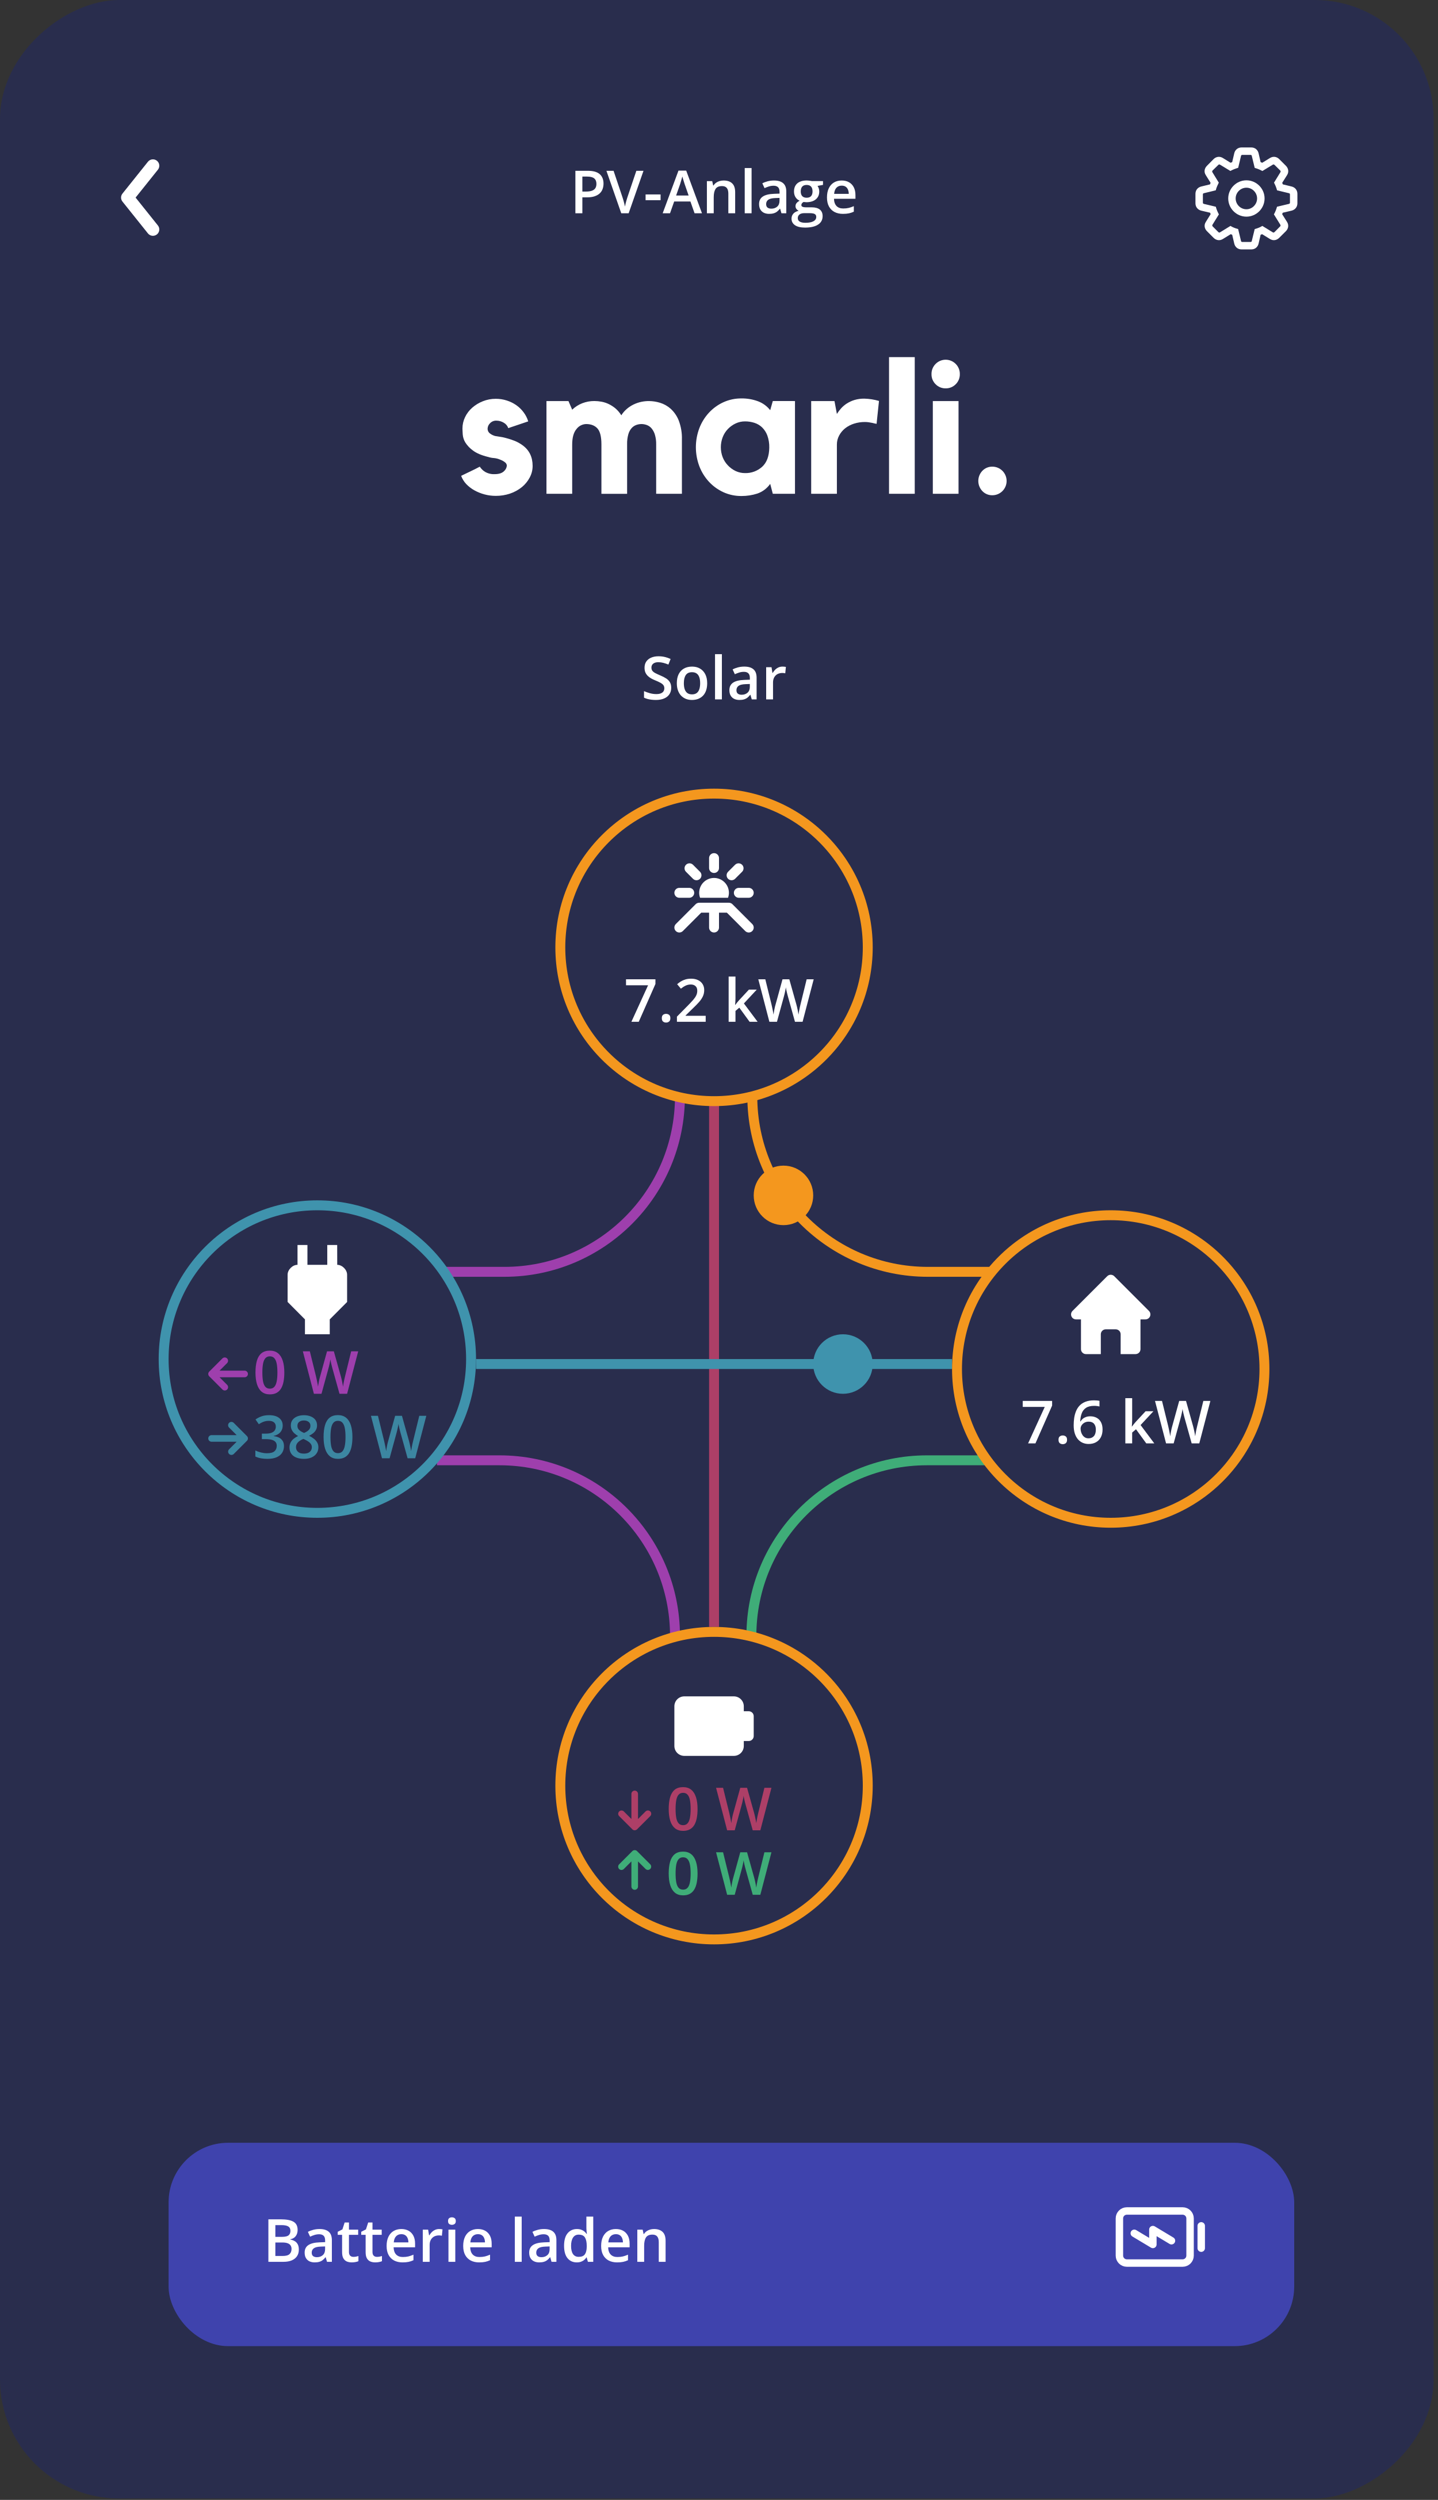 <svg width="290" height="504" viewBox="0 0 290 504" fill="none" xmlns="http://www.w3.org/2000/svg">
<rect x="0" y="0" width="290" height="504" fill="#333333" stroke="none"/>
<rect x="1.52588e-05" y="503.712" width="503.712" height="289.12" rx="24" transform="rotate(-90 1.52588e-05 503.712)" fill="#292D4D"/>
<path d="M89.126 256.412L101.714 256.412C121.272 256.412 137.126 240.558 137.126 221V221" stroke="#9E3FAD" stroke-width="2"/>
<path d="M199.532 294.409L186.944 294.409C167.386 294.409 151.532 310.263 151.532 329.821V329.821" stroke="#3FAD78" stroke-width="2"/>
<path d="M88.126 294.409L100.714 294.409C120.272 294.409 136.126 310.263 136.126 329.821V329.821" stroke="#9E3FAD" stroke-width="2"/>
<g clip-path="url(#clip0_1087_5879)">
<path d="M31.643 32.406C31.511 32.3 31.36 32.222 31.197 32.175C31.035 32.128 30.866 32.113 30.698 32.132C30.53 32.151 30.367 32.202 30.22 32.283C30.072 32.365 29.941 32.475 29.836 32.606L24.696 39.031C24.514 39.259 24.414 39.542 24.414 39.834C24.414 40.126 24.514 40.41 24.696 40.638L29.836 47.062C30.049 47.329 30.359 47.499 30.698 47.537C31.037 47.574 31.376 47.476 31.643 47.263C31.909 47.05 32.079 46.74 32.117 46.401C32.154 46.062 32.056 45.722 31.843 45.456L27.346 39.834L31.843 34.213C31.948 34.081 32.027 33.93 32.074 33.767C32.121 33.605 32.136 33.435 32.117 33.268C32.099 33.1 32.047 32.938 31.966 32.79C31.884 32.642 31.774 32.511 31.643 32.406Z" fill="white"/>
</g>
<path d="M118.529 34.434C119.635 34.434 120.441 34.66 120.949 35.114C121.457 35.567 121.711 36.201 121.711 37.018C121.711 37.389 121.652 37.742 121.535 38.078C121.422 38.41 121.234 38.705 120.973 38.963C120.711 39.217 120.365 39.418 119.936 39.567C119.51 39.715 118.984 39.789 118.359 39.789H117.445V43H116.039V34.434H118.529ZM118.436 35.6H117.445V38.617H118.213C118.654 38.617 119.029 38.567 119.338 38.465C119.647 38.36 119.881 38.194 120.041 37.967C120.201 37.74 120.281 37.442 120.281 37.071C120.281 36.575 120.131 36.205 119.83 35.963C119.533 35.721 119.068 35.6 118.436 35.6ZM129.773 34.434L126.779 43H125.291L122.297 34.434H123.738L125.543 39.801C125.598 39.957 125.656 40.147 125.719 40.369C125.785 40.592 125.846 40.817 125.9 41.043C125.959 41.27 126.004 41.471 126.035 41.647C126.066 41.471 126.109 41.27 126.164 41.043C126.223 40.817 126.283 40.592 126.346 40.369C126.408 40.147 126.467 39.955 126.522 39.795L128.332 34.434H129.773ZM130.195 40.364V39.197H133.219V40.364H130.195ZM140.074 43L139.236 40.621H135.961L135.123 43H133.641L136.828 34.399H138.387L141.568 43H140.074ZM138.873 39.414L138.059 37.071C138.027 36.969 137.982 36.826 137.924 36.643C137.865 36.455 137.807 36.266 137.748 36.075C137.689 35.879 137.641 35.715 137.602 35.582C137.563 35.742 137.514 35.922 137.455 36.121C137.4 36.317 137.346 36.5 137.291 36.672C137.24 36.844 137.201 36.977 137.174 37.071L136.354 39.414H138.873ZM145.939 36.391C146.67 36.391 147.238 36.58 147.645 36.959C148.055 37.334 148.26 37.938 148.26 38.77V43H146.883V39.028C146.883 38.524 146.779 38.147 146.572 37.897C146.365 37.643 146.045 37.516 145.611 37.516C144.982 37.516 144.545 37.709 144.299 38.096C144.057 38.483 143.936 39.043 143.936 39.778V43H142.559V36.514H143.631L143.824 37.393H143.9C144.041 37.166 144.215 36.981 144.422 36.836C144.633 36.688 144.867 36.576 145.125 36.502C145.387 36.428 145.658 36.391 145.939 36.391ZM151.57 43H150.188V33.883H151.57V43ZM156.082 36.391C156.902 36.391 157.522 36.572 157.939 36.936C158.361 37.299 158.572 37.865 158.572 38.635V43H157.594L157.33 42.08H157.283C157.1 42.315 156.91 42.508 156.715 42.66C156.52 42.813 156.293 42.926 156.035 43C155.781 43.078 155.471 43.117 155.104 43.117C154.717 43.117 154.371 43.047 154.066 42.907C153.762 42.762 153.522 42.543 153.346 42.25C153.17 41.957 153.082 41.586 153.082 41.137C153.082 40.469 153.33 39.967 153.826 39.631C154.326 39.295 155.08 39.11 156.088 39.075L157.213 39.033V38.694C157.213 38.244 157.107 37.924 156.897 37.733C156.689 37.541 156.397 37.446 156.018 37.446C155.693 37.446 155.379 37.492 155.074 37.586C154.77 37.68 154.473 37.795 154.184 37.932L153.738 36.959C154.055 36.791 154.414 36.654 154.816 36.549C155.223 36.444 155.645 36.391 156.082 36.391ZM157.207 39.901L156.369 39.93C155.682 39.953 155.199 40.071 154.922 40.282C154.645 40.492 154.506 40.782 154.506 41.149C154.506 41.469 154.602 41.703 154.793 41.852C154.984 41.996 155.236 42.069 155.549 42.069C156.025 42.069 156.42 41.934 156.732 41.664C157.049 41.391 157.207 40.99 157.207 40.463V39.901ZM162.352 45.883C161.473 45.883 160.799 45.725 160.33 45.408C159.861 45.092 159.627 44.649 159.627 44.078C159.627 43.68 159.752 43.342 160.002 43.065C160.252 42.791 160.609 42.602 161.074 42.496C160.898 42.418 160.746 42.297 160.617 42.133C160.492 41.965 160.43 41.779 160.43 41.576C160.43 41.334 160.498 41.127 160.635 40.955C160.772 40.783 160.977 40.617 161.25 40.457C160.91 40.313 160.637 40.078 160.43 39.754C160.227 39.426 160.125 39.041 160.125 38.6C160.125 38.131 160.225 37.733 160.424 37.404C160.623 37.072 160.914 36.821 161.297 36.649C161.68 36.473 162.143 36.385 162.686 36.385C162.803 36.385 162.93 36.393 163.066 36.408C163.207 36.42 163.336 36.436 163.453 36.455C163.574 36.471 163.666 36.489 163.729 36.508H165.973V37.276L164.871 37.481C164.977 37.629 165.061 37.799 165.123 37.99C165.186 38.178 165.217 38.383 165.217 38.606C165.217 39.278 164.984 39.807 164.52 40.194C164.059 40.576 163.422 40.768 162.609 40.768C162.414 40.76 162.225 40.744 162.041 40.721C161.9 40.807 161.793 40.903 161.719 41.008C161.645 41.11 161.607 41.225 161.607 41.354C161.607 41.459 161.645 41.545 161.719 41.612C161.793 41.674 161.902 41.721 162.047 41.752C162.195 41.783 162.375 41.799 162.586 41.799H163.705C164.416 41.799 164.959 41.95 165.334 42.25C165.709 42.551 165.897 42.992 165.897 43.575C165.897 44.313 165.592 44.881 164.982 45.279C164.373 45.682 163.496 45.883 162.352 45.883ZM162.404 44.916C162.885 44.916 163.289 44.869 163.617 44.776C163.945 44.682 164.193 44.547 164.361 44.371C164.529 44.2 164.613 43.994 164.613 43.756C164.613 43.545 164.561 43.383 164.455 43.27C164.35 43.157 164.191 43.078 163.98 43.035C163.77 42.992 163.508 42.971 163.195 42.971H162.176C161.922 42.971 161.697 43.01 161.502 43.088C161.307 43.17 161.154 43.287 161.045 43.44C160.939 43.592 160.887 43.776 160.887 43.99C160.887 44.287 161.018 44.516 161.279 44.676C161.545 44.836 161.92 44.916 162.404 44.916ZM162.674 39.865C163.076 39.865 163.375 39.756 163.57 39.537C163.766 39.315 163.863 39.002 163.863 38.6C163.863 38.162 163.762 37.834 163.559 37.615C163.359 37.397 163.063 37.287 162.668 37.287C162.281 37.287 161.986 37.399 161.783 37.621C161.584 37.844 161.484 38.174 161.484 38.612C161.484 39.006 161.584 39.315 161.783 39.537C161.986 39.756 162.283 39.865 162.674 39.865ZM169.74 36.391C170.318 36.391 170.814 36.51 171.229 36.748C171.643 36.987 171.961 37.325 172.184 37.762C172.406 38.2 172.518 38.723 172.518 39.332V40.071H168.188C168.203 40.7 168.371 41.184 168.691 41.524C169.016 41.864 169.469 42.033 170.051 42.033C170.465 42.033 170.836 41.994 171.164 41.916C171.496 41.834 171.838 41.715 172.189 41.559V42.678C171.865 42.83 171.535 42.942 171.199 43.012C170.863 43.082 170.461 43.117 169.992 43.117C169.355 43.117 168.795 42.994 168.311 42.748C167.83 42.498 167.453 42.127 167.18 41.635C166.91 41.143 166.775 40.532 166.775 39.801C166.775 39.075 166.898 38.457 167.145 37.95C167.391 37.442 167.736 37.055 168.182 36.789C168.627 36.524 169.147 36.391 169.74 36.391ZM169.74 37.428C169.307 37.428 168.955 37.569 168.686 37.85C168.42 38.131 168.264 38.543 168.217 39.086H171.17C171.166 38.762 171.111 38.475 171.006 38.225C170.904 37.975 170.748 37.779 170.537 37.639C170.33 37.498 170.064 37.428 169.74 37.428Z" fill="white"/>
<path d="M250.395 50.285H252.336C253.075 50.285 253.642 49.834 253.815 49.122L254.228 47.324L254.536 47.218L256.102 48.179C256.726 48.574 257.447 48.478 257.975 47.949L259.32 46.612C259.849 46.083 259.945 45.352 259.551 44.737L258.571 43.179L258.686 42.891L260.483 42.467C261.184 42.294 261.645 41.717 261.645 40.986V39.083C261.645 38.352 261.194 37.775 260.483 37.602L258.705 37.169L258.58 36.861L259.56 35.303C259.954 34.688 259.858 33.967 259.33 33.428L257.985 32.082C257.466 31.562 256.745 31.466 256.121 31.851L254.555 32.813L254.228 32.688L253.815 30.889C253.642 30.178 253.075 29.726 252.336 29.726H250.395C249.655 29.726 249.088 30.178 248.915 30.889L248.493 32.688L248.166 32.813L246.61 31.851C245.985 31.466 245.255 31.562 244.736 32.082L243.401 33.428C242.872 33.967 242.767 34.688 243.17 35.303L244.141 36.861L244.025 37.169L242.248 37.602C241.537 37.775 241.085 38.352 241.085 39.083V40.986C241.085 41.717 241.547 42.294 242.248 42.467L244.045 42.891L244.15 43.179L243.18 44.737C242.776 45.352 242.882 46.083 243.41 46.612L244.746 47.949C245.274 48.478 246.004 48.574 246.629 48.179L248.185 47.218L248.493 47.324L248.915 49.122C249.088 49.834 249.655 50.285 250.395 50.285ZM250.549 48.785C250.385 48.785 250.299 48.718 250.27 48.564L249.694 46.179C249.108 46.035 248.56 45.804 248.147 45.545L246.052 46.833C245.937 46.92 245.812 46.901 245.697 46.785L244.563 45.65C244.458 45.545 244.448 45.429 244.525 45.295L245.812 43.218C245.591 42.814 245.342 42.266 245.188 41.679L242.805 41.111C242.651 41.083 242.584 40.996 242.584 40.833V39.227C242.584 39.054 242.642 38.977 242.805 38.948L245.178 38.371C245.332 37.746 245.62 37.178 245.793 36.823L244.515 34.745C244.429 34.601 244.438 34.486 244.544 34.37L245.687 33.255C245.803 33.14 245.908 33.12 246.052 33.207L248.128 34.467C248.541 34.236 249.127 33.995 249.703 33.832L250.27 31.447C250.299 31.293 250.385 31.226 250.549 31.226H252.182C252.345 31.226 252.432 31.293 252.451 31.447L253.037 33.851C253.633 34.005 254.151 34.245 254.584 34.476L256.669 33.207C256.822 33.12 256.918 33.14 257.043 33.255L258.177 34.37C258.292 34.486 258.292 34.601 258.206 34.745L256.928 36.823C257.11 37.178 257.389 37.746 257.543 38.371L259.925 38.948C260.079 38.977 260.146 39.054 260.146 39.227V40.833C260.146 40.996 260.07 41.083 259.925 41.111L257.533 41.679C257.379 42.266 257.139 42.814 256.909 43.218L258.196 45.295C258.273 45.429 258.273 45.545 258.158 45.65L257.034 46.785C256.909 46.901 256.793 46.92 256.669 46.833L254.574 45.545C254.161 45.804 253.623 46.035 253.037 46.179L252.451 48.564C252.432 48.718 252.345 48.785 252.182 48.785H250.549ZM251.365 43.679C253.373 43.679 255.026 42.025 255.026 40.006C255.026 38.005 253.373 36.352 251.365 36.352C249.357 36.352 247.695 38.005 247.695 40.006C247.695 42.016 249.348 43.679 251.365 43.679ZM251.365 42.189C250.174 42.189 249.194 41.208 249.194 40.006C249.194 38.823 250.174 37.842 251.365 37.842C252.537 37.842 253.517 38.823 253.517 40.006C253.517 41.198 252.537 42.189 251.365 42.189Z" fill="white"/>
<rect x="34" y="432" width="227" height="41" rx="12" fill="#3F43AD"/>
<path d="M54.125 447.434H56.674C57.779 447.434 58.613 447.594 59.176 447.914C59.738 448.234 60.02 448.787 60.02 449.572C60.02 449.9 59.961 450.197 59.844 450.463C59.73 450.725 59.565 450.941 59.346 451.113C59.127 451.281 58.858 451.395 58.537 451.453V451.512C58.869 451.57 59.164 451.674 59.422 451.822C59.684 451.971 59.889 452.184 60.037 452.461C60.19 452.738 60.266 453.098 60.266 453.539C60.266 454.062 60.141 454.508 59.891 454.875C59.645 455.242 59.291 455.521 58.83 455.713C58.373 455.904 57.83 456 57.201 456H54.125V447.434ZM55.531 450.967H56.879C57.516 450.967 57.957 450.863 58.203 450.656C58.449 450.449 58.572 450.146 58.572 449.748C58.572 449.342 58.426 449.049 58.133 448.869C57.844 448.689 57.383 448.6 56.75 448.6H55.531V450.967ZM55.531 452.104V454.822H57.014C57.67 454.822 58.131 454.695 58.397 454.441C58.662 454.188 58.795 453.844 58.795 453.41C58.795 453.145 58.734 452.914 58.613 452.719C58.496 452.523 58.303 452.373 58.033 452.268C57.764 452.158 57.4 452.104 56.943 452.104H55.531ZM64.438 449.391C65.258 449.391 65.877 449.572 66.295 449.936C66.717 450.299 66.928 450.865 66.928 451.635V456H65.949L65.686 455.08H65.639C65.455 455.314 65.266 455.508 65.07 455.66C64.875 455.812 64.648 455.926 64.391 456C64.137 456.078 63.826 456.117 63.459 456.117C63.072 456.117 62.727 456.047 62.422 455.906C62.117 455.762 61.877 455.543 61.701 455.25C61.525 454.957 61.438 454.586 61.438 454.137C61.438 453.469 61.686 452.967 62.182 452.631C62.682 452.295 63.436 452.109 64.443 452.074L65.568 452.033V451.693C65.568 451.244 65.463 450.924 65.252 450.732C65.045 450.541 64.752 450.445 64.373 450.445C64.049 450.445 63.734 450.492 63.43 450.586C63.125 450.68 62.828 450.795 62.539 450.932L62.094 449.959C62.41 449.791 62.77 449.654 63.172 449.549C63.578 449.443 64 449.391 64.438 449.391ZM65.562 452.9L64.725 452.93C64.037 452.953 63.555 453.07 63.277 453.281C63 453.492 62.861 453.781 62.861 454.148C62.861 454.469 62.957 454.703 63.148 454.852C63.34 454.996 63.592 455.068 63.904 455.068C64.381 455.068 64.775 454.934 65.088 454.664C65.404 454.391 65.562 453.99 65.562 453.463V452.9ZM71.27 455.004C71.449 455.004 71.627 454.988 71.803 454.957C71.978 454.922 72.139 454.881 72.283 454.834V455.877C72.131 455.943 71.934 456 71.691 456.047C71.449 456.094 71.197 456.117 70.936 456.117C70.568 456.117 70.238 456.057 69.945 455.936C69.652 455.811 69.42 455.598 69.248 455.297C69.076 454.996 68.99 454.58 68.99 454.049V450.562H68.106V449.947L69.055 449.461L69.506 448.072H70.373V449.514H72.231V450.562H70.373V454.031C70.373 454.359 70.455 454.604 70.619 454.764C70.783 454.924 71 455.004 71.27 455.004ZM76.016 455.004C76.195 455.004 76.373 454.988 76.549 454.957C76.725 454.922 76.885 454.881 77.029 454.834V455.877C76.877 455.943 76.68 456 76.438 456.047C76.195 456.094 75.943 456.117 75.682 456.117C75.314 456.117 74.984 456.057 74.691 455.936C74.398 455.811 74.166 455.598 73.994 455.297C73.822 454.996 73.736 454.58 73.736 454.049V450.562H72.852V449.947L73.801 449.461L74.252 448.072H75.119V449.514H76.977V450.562H75.119V454.031C75.119 454.359 75.201 454.604 75.365 454.764C75.529 454.924 75.746 455.004 76.016 455.004ZM80.932 449.391C81.51 449.391 82.006 449.51 82.42 449.748C82.834 449.986 83.152 450.324 83.375 450.762C83.598 451.199 83.709 451.723 83.709 452.332V453.07H79.379C79.395 453.699 79.562 454.184 79.883 454.523C80.207 454.863 80.66 455.033 81.242 455.033C81.656 455.033 82.027 454.994 82.356 454.916C82.688 454.834 83.029 454.715 83.381 454.559V455.678C83.057 455.83 82.727 455.941 82.391 456.012C82.055 456.082 81.652 456.117 81.184 456.117C80.547 456.117 79.986 455.994 79.502 455.748C79.022 455.498 78.645 455.127 78.371 454.635C78.102 454.143 77.967 453.531 77.967 452.801C77.967 452.074 78.09 451.457 78.336 450.949C78.582 450.441 78.928 450.055 79.373 449.789C79.818 449.523 80.338 449.391 80.932 449.391ZM80.932 450.428C80.498 450.428 80.147 450.568 79.877 450.85C79.611 451.131 79.455 451.543 79.408 452.086H82.361C82.358 451.762 82.303 451.475 82.197 451.225C82.096 450.975 81.939 450.779 81.728 450.639C81.522 450.498 81.256 450.428 80.932 450.428ZM88.549 449.391C88.658 449.391 88.777 449.396 88.906 449.408C89.035 449.42 89.147 449.436 89.24 449.455L89.111 450.744C89.029 450.721 88.928 450.703 88.807 450.691C88.689 450.68 88.584 450.674 88.49 450.674C88.244 450.674 88.01 450.715 87.787 450.797C87.564 450.875 87.367 450.996 87.195 451.16C87.023 451.32 86.889 451.521 86.791 451.764C86.693 452.006 86.645 452.287 86.645 452.607V456H85.262V449.514H86.34L86.527 450.656H86.592C86.721 450.426 86.881 450.215 87.072 450.023C87.264 449.832 87.483 449.68 87.728 449.566C87.978 449.449 88.252 449.391 88.549 449.391ZM91.818 449.514V456H90.441V449.514H91.818ZM91.139 447.029C91.35 447.029 91.531 447.086 91.684 447.199C91.84 447.312 91.918 447.508 91.918 447.785C91.918 448.059 91.84 448.254 91.684 448.371C91.531 448.484 91.35 448.541 91.139 448.541C90.92 448.541 90.734 448.484 90.582 448.371C90.434 448.254 90.359 448.059 90.359 447.785C90.359 447.508 90.434 447.312 90.582 447.199C90.734 447.086 90.92 447.029 91.139 447.029ZM96.377 449.391C96.955 449.391 97.451 449.51 97.865 449.748C98.279 449.986 98.598 450.324 98.82 450.762C99.043 451.199 99.154 451.723 99.154 452.332V453.07H94.824C94.84 453.699 95.008 454.184 95.328 454.523C95.652 454.863 96.106 455.033 96.688 455.033C97.102 455.033 97.473 454.994 97.801 454.916C98.133 454.834 98.475 454.715 98.826 454.559V455.678C98.502 455.83 98.172 455.941 97.836 456.012C97.5 456.082 97.098 456.117 96.629 456.117C95.992 456.117 95.432 455.994 94.947 455.748C94.467 455.498 94.09 455.127 93.816 454.635C93.547 454.143 93.412 453.531 93.412 452.801C93.412 452.074 93.535 451.457 93.781 450.949C94.027 450.441 94.373 450.055 94.818 449.789C95.264 449.523 95.783 449.391 96.377 449.391ZM96.377 450.428C95.943 450.428 95.592 450.568 95.322 450.85C95.057 451.131 94.9 451.543 94.853 452.086H97.807C97.803 451.762 97.748 451.475 97.643 451.225C97.541 450.975 97.385 450.779 97.174 450.639C96.967 450.498 96.701 450.428 96.377 450.428ZM105.207 456H103.824V446.883H105.207V456ZM109.719 449.391C110.539 449.391 111.158 449.572 111.576 449.936C111.998 450.299 112.209 450.865 112.209 451.635V456H111.23L110.967 455.08H110.92C110.736 455.314 110.547 455.508 110.352 455.66C110.156 455.812 109.93 455.926 109.672 456C109.418 456.078 109.107 456.117 108.74 456.117C108.354 456.117 108.008 456.047 107.703 455.906C107.398 455.762 107.158 455.543 106.982 455.25C106.807 454.957 106.719 454.586 106.719 454.137C106.719 453.469 106.967 452.967 107.463 452.631C107.963 452.295 108.717 452.109 109.725 452.074L110.85 452.033V451.693C110.85 451.244 110.744 450.924 110.533 450.732C110.326 450.541 110.033 450.445 109.654 450.445C109.33 450.445 109.016 450.492 108.711 450.586C108.406 450.68 108.109 450.795 107.82 450.932L107.375 449.959C107.691 449.791 108.051 449.654 108.453 449.549C108.859 449.443 109.281 449.391 109.719 449.391ZM110.844 452.9L110.006 452.93C109.318 452.953 108.836 453.07 108.559 453.281C108.281 453.492 108.143 453.781 108.143 454.148C108.143 454.469 108.238 454.703 108.43 454.852C108.621 454.996 108.873 455.068 109.186 455.068C109.662 455.068 110.057 454.934 110.369 454.664C110.686 454.391 110.844 453.99 110.844 453.463V452.9ZM116.316 456.117C115.543 456.117 114.922 455.836 114.453 455.273C113.988 454.707 113.756 453.873 113.756 452.771C113.756 451.658 113.992 450.816 114.465 450.246C114.941 449.676 115.568 449.391 116.346 449.391C116.674 449.391 116.961 449.436 117.207 449.525C117.453 449.611 117.664 449.729 117.84 449.877C118.02 450.025 118.172 450.191 118.297 450.375H118.361C118.342 450.254 118.318 450.08 118.291 449.854C118.268 449.623 118.256 449.41 118.256 449.215V446.883H119.639V456H118.561L118.314 455.115H118.256C118.139 455.303 117.99 455.473 117.811 455.625C117.635 455.773 117.424 455.893 117.178 455.982C116.936 456.072 116.648 456.117 116.316 456.117ZM116.703 454.998C117.293 454.998 117.709 454.828 117.951 454.488C118.193 454.148 118.318 453.639 118.326 452.959V452.777C118.326 452.051 118.209 451.494 117.975 451.107C117.74 450.717 117.313 450.521 116.691 450.521C116.195 450.521 115.816 450.723 115.555 451.125C115.297 451.523 115.168 452.08 115.168 452.795C115.168 453.51 115.297 454.057 115.555 454.436C115.816 454.811 116.199 454.998 116.703 454.998ZM124.197 449.391C124.775 449.391 125.272 449.51 125.686 449.748C126.1 449.986 126.418 450.324 126.641 450.762C126.863 451.199 126.975 451.723 126.975 452.332V453.07H122.645C122.66 453.699 122.828 454.184 123.148 454.523C123.473 454.863 123.926 455.033 124.508 455.033C124.922 455.033 125.293 454.994 125.621 454.916C125.953 454.834 126.295 454.715 126.647 454.559V455.678C126.322 455.83 125.992 455.941 125.656 456.012C125.32 456.082 124.918 456.117 124.449 456.117C123.813 456.117 123.252 455.994 122.768 455.748C122.287 455.498 121.91 455.127 121.637 454.635C121.367 454.143 121.232 453.531 121.232 452.801C121.232 452.074 121.355 451.457 121.602 450.949C121.848 450.441 122.193 450.055 122.639 449.789C123.084 449.523 123.604 449.391 124.197 449.391ZM124.197 450.428C123.764 450.428 123.412 450.568 123.143 450.85C122.877 451.131 122.721 451.543 122.674 452.086H125.627C125.623 451.762 125.568 451.475 125.463 451.225C125.361 450.975 125.205 450.779 124.994 450.639C124.787 450.498 124.522 450.428 124.197 450.428ZM131.908 449.391C132.639 449.391 133.207 449.58 133.613 449.959C134.023 450.334 134.229 450.938 134.229 451.77V456H132.852V452.027C132.852 451.523 132.748 451.146 132.541 450.896C132.334 450.643 132.014 450.516 131.58 450.516C130.951 450.516 130.514 450.709 130.268 451.096C130.025 451.482 129.904 452.043 129.904 452.777V456H128.527V449.514H129.6L129.793 450.393H129.869C130.01 450.166 130.184 449.98 130.391 449.836C130.602 449.688 130.836 449.576 131.094 449.502C131.355 449.428 131.627 449.391 131.908 449.391Z" fill="white"/>
<g clip-path="url(#clip1_1087_5879)">
<path d="M105.36 89.751C106.729 90.733 107.414 92.127 107.414 93.935C107.416 94.75 107.214 95.553 106.827 96.27C106.434 97.013 105.897 97.671 105.248 98.204C104.541 98.774 103.739 99.215 102.879 99.505C101.948 99.821 100.971 99.978 99.988 99.971C99.221 99.974 98.456 99.875 97.714 99.676C96.998 99.486 96.308 99.208 95.659 98.849C95.054 98.513 94.503 98.087 94.024 97.586C93.575 97.109 93.226 96.546 93 95.931C93.587 95.654 94.215 95.342 94.917 95.007C95.618 94.671 96.229 94.376 96.757 94.082C97.026 94.502 97.385 94.856 97.808 95.118C98.396 95.461 99.071 95.626 99.751 95.593C100.602 95.593 101.228 95.396 101.629 95.004C101.965 94.718 102.175 94.312 102.216 93.873C102.207 93.732 102.164 93.596 102.092 93.475C102.02 93.353 101.921 93.251 101.802 93.175C101.517 92.958 101.2 92.786 100.863 92.666C100.47 92.493 100.052 92.385 99.624 92.348C99.242 92.324 98.863 92.254 98.497 92.139C97.145 91.813 96.112 91.38 95.398 90.84C94.776 90.4 94.246 89.843 93.837 89.201C93.544 88.716 93.367 88.169 93.32 87.605C93.293 87.101 93.264 86.698 93.264 86.397C93.261 85.601 93.441 84.814 93.79 84.098C94.137 83.37 94.629 82.722 95.237 82.193C95.871 81.641 96.595 81.202 97.376 80.895C98.207 80.564 99.094 80.397 99.988 80.403C100.74 80.4 101.488 80.515 102.204 80.745C102.887 80.96 103.533 81.278 104.121 81.687C104.684 82.081 105.18 82.564 105.588 83.118C106.008 83.669 106.325 84.291 106.525 84.955L102.504 86.312C102.343 85.846 102.016 85.457 101.585 85.22C101.137 84.948 100.624 84.804 100.1 84.805C99.862 84.796 99.625 84.838 99.405 84.929C99.184 85.02 98.986 85.157 98.823 85.332C98.532 85.608 98.357 85.987 98.336 86.389C98.327 86.581 98.365 86.772 98.447 86.946C98.529 87.12 98.652 87.272 98.806 87.387C99.113 87.624 99.464 87.799 99.839 87.899C100.112 87.949 100.382 87.993 100.646 88.029C100.91 88.064 101.165 88.111 101.415 88.161C102.189 88.332 102.949 88.559 103.69 88.841C104.284 89.069 104.845 89.375 105.36 89.751Z" fill="white"/>
<path d="M130.906 80.856C131.645 80.866 132.38 80.98 133.087 81.195C133.886 81.436 134.623 81.848 135.247 82.402C135.964 83.059 136.522 83.87 136.879 84.775C137.344 86.002 137.561 87.309 137.519 88.62V99.55H132.33V89.589C132.344 88.941 132.26 88.295 132.083 87.672C131.953 87.206 131.729 86.772 131.426 86.395C131.173 86.083 130.843 85.844 130.469 85.7C130.115 85.563 129.739 85.492 129.359 85.491C129.001 85.493 128.646 85.557 128.309 85.679C127.948 85.812 127.626 86.031 127.37 86.318C127.061 86.678 126.836 87.103 126.712 87.561C126.533 88.208 126.451 88.879 126.468 89.551V99.561H121.288V89.589C121.288 88.06 121.026 86.995 120.501 86.395C119.973 85.806 119.21 85.491 118.209 85.491C117.828 85.501 117.454 85.598 117.116 85.774C116.777 85.95 116.483 86.2 116.254 86.507C115.679 87.184 115.392 88.237 115.392 89.666V99.55H110.205V80.856H114.64L115.392 82.599C115.969 82.039 116.653 81.599 117.402 81.307C118.186 80.999 119.02 80.844 119.862 80.85C120.34 80.853 120.817 80.897 121.288 80.983C121.797 81.074 122.291 81.234 122.756 81.46C123.248 81.696 123.708 81.992 124.126 82.343C124.586 82.742 124.982 83.21 125.3 83.73C125.596 83.252 125.963 82.823 126.389 82.458C126.811 82.093 127.278 81.786 127.78 81.545C128.277 81.305 128.8 81.126 129.339 81.013C129.854 80.905 130.38 80.853 130.906 80.856Z" fill="white"/>
<path d="M160.324 80.856V99.549H155.851L155.326 97.55C154.687 98.466 153.772 99.153 152.717 99.511C151.69 99.839 150.618 100.004 149.541 100C148.278 100.014 147.028 99.751 145.878 99.228C144.778 98.724 143.789 98.007 142.966 97.118C142.129 96.208 141.473 95.147 141.032 93.991C140.104 91.524 140.104 88.802 141.032 86.336C141.473 85.179 142.129 84.118 142.966 83.209C143.789 82.32 144.778 81.602 145.878 81.098C147.028 80.575 148.278 80.312 149.541 80.326C150.668 80.313 151.787 80.505 152.846 80.892C153.824 81.252 154.682 81.878 155.326 82.699L155.851 80.853L160.324 80.856ZM155.138 90.254C155.161 89.415 155.027 88.578 154.745 87.787C154.516 87.176 154.156 86.622 153.691 86.165C153.253 85.746 152.726 85.433 152.15 85.249C151.537 85.053 150.898 84.953 150.254 84.955C149.599 84.95 148.951 85.092 148.358 85.37C147.775 85.642 147.247 86.019 146.8 86.483C146.34 86.958 145.982 87.522 145.746 88.14C145.245 89.444 145.245 90.888 145.746 92.192C145.985 92.803 146.344 93.36 146.8 93.832C147.245 94.303 147.773 94.687 148.358 94.965C148.951 95.243 149.599 95.385 150.254 95.38C151.518 95.413 152.747 94.961 153.691 94.117C154.63 93.265 155.113 91.978 155.138 90.254Z" fill="white"/>
<path d="M168.774 83.456C169.03 83.049 169.319 82.665 169.64 82.308C169.984 81.928 170.38 81.598 170.814 81.327C171.294 81.026 171.812 80.791 172.355 80.63C172.99 80.447 173.649 80.359 174.31 80.368C175.311 80.396 176.304 80.552 177.265 80.833L176.778 85.455C176.502 85.405 176.226 85.34 175.951 85.267C175.725 85.217 175.475 85.173 175.199 85.134C174.95 85.098 174.699 85.08 174.448 85.078C173.689 85.071 172.934 85.186 172.211 85.417C171.565 85.621 170.96 85.94 170.427 86.359C169.931 86.755 169.523 87.249 169.226 87.811C168.926 88.372 168.77 88.999 168.774 89.636V99.549H163.591V80.856H168.287L168.774 83.456Z" fill="white"/>
<path d="M179.291 72H184.474V99.549H179.291V72Z" fill="white"/>
<path d="M190.714 78.295C190.337 78.303 189.962 78.234 189.612 78.091C189.263 77.948 188.947 77.735 188.683 77.465C188.414 77.2 188.201 76.883 188.059 76.533C187.916 76.183 187.847 75.808 187.855 75.43C187.847 75.048 187.917 74.669 188.059 74.315C188.201 73.96 188.413 73.639 188.683 73.369C188.948 73.1 189.264 72.887 189.612 72.742C189.96 72.596 190.334 72.521 190.711 72.521C191.088 72.521 191.461 72.596 191.81 72.742C192.158 72.887 192.474 73.1 192.739 73.369C193.009 73.639 193.221 73.96 193.363 74.315C193.505 74.669 193.575 75.048 193.567 75.43C193.575 75.808 193.505 76.183 193.363 76.533C193.221 76.883 193.008 77.2 192.739 77.465C192.476 77.734 192.161 77.947 191.812 78.09C191.464 78.233 191.09 78.303 190.714 78.295ZM193.306 99.55H188.122V80.856H193.306V99.55Z" fill="white"/>
<path d="M200.13 94.082C200.892 94.082 201.622 94.386 202.161 94.926C202.7 95.467 203.003 96.2 203.003 96.964C203.003 97.729 202.7 98.462 202.161 99.003C201.622 99.543 200.892 99.847 200.13 99.847C199.755 99.855 199.382 99.785 199.036 99.642C198.689 99.498 198.376 99.284 198.116 99.014C197.589 98.463 197.294 97.728 197.294 96.964C197.294 96.201 197.589 95.466 198.116 94.915C198.376 94.644 198.689 94.43 199.036 94.287C199.382 94.144 199.755 94.074 200.13 94.082Z" fill="white"/>
</g>
<line x1="144" y1="222" x2="144" y2="328" stroke="#AD3F67" stroke-width="2"/>
<line x1="96" y1="275" x2="192" y2="275" stroke="#3F93AD" stroke-width="2"/>
<path d="M135.363 138.668C135.363 139.176 135.238 139.613 134.988 139.98C134.742 140.348 134.387 140.629 133.922 140.824C133.461 141.02 132.91 141.117 132.27 141.117C131.957 141.117 131.658 141.1 131.373 141.064C131.088 141.029 130.818 140.979 130.564 140.912C130.314 140.842 130.086 140.758 129.879 140.66V139.336C130.227 139.488 130.615 139.627 131.045 139.752C131.475 139.873 131.912 139.934 132.357 139.934C132.721 139.934 133.022 139.887 133.26 139.793C133.502 139.695 133.682 139.559 133.799 139.383C133.916 139.203 133.975 138.994 133.975 138.756C133.975 138.502 133.906 138.287 133.77 138.111C133.633 137.936 133.426 137.775 133.148 137.631C132.875 137.482 132.531 137.324 132.117 137.156C131.836 137.043 131.566 136.914 131.309 136.77C131.055 136.625 130.828 136.455 130.629 136.26C130.43 136.064 130.272 135.834 130.154 135.568C130.041 135.299 129.984 134.982 129.984 134.619C129.984 134.135 130.1 133.721 130.33 133.377C130.564 133.033 130.893 132.77 131.314 132.586C131.74 132.402 132.236 132.311 132.803 132.311C133.252 132.311 133.674 132.357 134.068 132.451C134.467 132.545 134.857 132.678 135.24 132.85L134.795 133.98C134.443 133.836 134.102 133.721 133.77 133.635C133.441 133.549 133.105 133.506 132.762 133.506C132.465 133.506 132.213 133.551 132.006 133.641C131.799 133.73 131.641 133.857 131.531 134.021C131.426 134.182 131.373 134.373 131.373 134.596C131.373 134.846 131.434 135.057 131.555 135.229C131.68 135.396 131.871 135.551 132.129 135.691C132.391 135.832 132.727 135.988 133.137 136.16C133.609 136.355 134.01 136.561 134.338 136.775C134.67 136.99 134.924 137.248 135.1 137.549C135.275 137.846 135.363 138.219 135.363 138.668ZM142.617 137.742C142.617 138.281 142.547 138.76 142.406 139.178C142.266 139.596 142.061 139.949 141.791 140.238C141.522 140.523 141.197 140.742 140.818 140.895C140.439 141.043 140.012 141.117 139.535 141.117C139.09 141.117 138.682 141.043 138.311 140.895C137.939 140.742 137.617 140.523 137.344 140.238C137.074 139.949 136.865 139.596 136.717 139.178C136.568 138.76 136.494 138.281 136.494 137.742C136.494 137.027 136.617 136.422 136.863 135.926C137.113 135.426 137.469 135.045 137.93 134.783C138.391 134.521 138.939 134.391 139.576 134.391C140.174 134.391 140.701 134.521 141.158 134.783C141.615 135.045 141.973 135.426 142.23 135.926C142.488 136.426 142.617 137.031 142.617 137.742ZM137.912 137.742C137.912 138.215 137.969 138.619 138.082 138.955C138.199 139.291 138.379 139.549 138.621 139.729C138.863 139.904 139.176 139.992 139.559 139.992C139.941 139.992 140.254 139.904 140.496 139.729C140.738 139.549 140.916 139.291 141.029 138.955C141.143 138.619 141.199 138.215 141.199 137.742C141.199 137.27 141.143 136.869 141.029 136.541C140.916 136.209 140.738 135.957 140.496 135.785C140.254 135.609 139.939 135.521 139.553 135.521C138.982 135.521 138.566 135.713 138.305 136.096C138.043 136.479 137.912 137.027 137.912 137.742ZM145.582 141H144.199V131.883H145.582V141ZM150.094 134.391C150.914 134.391 151.533 134.572 151.951 134.936C152.373 135.299 152.584 135.865 152.584 136.635V141H151.605L151.342 140.08H151.295C151.111 140.314 150.922 140.508 150.727 140.66C150.531 140.812 150.305 140.926 150.047 141C149.793 141.078 149.482 141.117 149.115 141.117C148.729 141.117 148.383 141.047 148.078 140.906C147.773 140.762 147.533 140.543 147.357 140.25C147.182 139.957 147.094 139.586 147.094 139.137C147.094 138.469 147.342 137.967 147.838 137.631C148.338 137.295 149.092 137.109 150.1 137.074L151.225 137.033V136.693C151.225 136.244 151.119 135.924 150.908 135.732C150.701 135.541 150.408 135.445 150.029 135.445C149.705 135.445 149.391 135.492 149.086 135.586C148.781 135.68 148.484 135.795 148.195 135.932L147.75 134.959C148.066 134.791 148.426 134.654 148.828 134.549C149.234 134.443 149.656 134.391 150.094 134.391ZM151.219 137.9L150.381 137.93C149.693 137.953 149.211 138.07 148.934 138.281C148.656 138.492 148.518 138.781 148.518 139.148C148.518 139.469 148.613 139.703 148.805 139.852C148.996 139.996 149.248 140.068 149.561 140.068C150.037 140.068 150.432 139.934 150.744 139.664C151.061 139.391 151.219 138.99 151.219 138.463V137.9ZM157.799 134.391C157.908 134.391 158.027 134.396 158.156 134.408C158.285 134.42 158.397 134.436 158.49 134.455L158.361 135.744C158.279 135.721 158.178 135.703 158.057 135.691C157.939 135.68 157.834 135.674 157.74 135.674C157.494 135.674 157.26 135.715 157.037 135.797C156.814 135.875 156.617 135.996 156.445 136.16C156.273 136.32 156.139 136.521 156.041 136.764C155.943 137.006 155.895 137.287 155.895 137.607V141H154.512V134.514H155.59L155.777 135.656H155.842C155.971 135.426 156.131 135.215 156.322 135.023C156.514 134.832 156.732 134.68 156.979 134.566C157.229 134.449 157.502 134.391 157.799 134.391Z" fill="white"/>
<path d="M127.334 206L130.697 198.641H126.25V197.434H132.18V198.377L128.816 206H127.334ZM133.469 205.273C133.469 204.953 133.551 204.729 133.715 204.6C133.883 204.467 134.086 204.4 134.324 204.4C134.563 204.4 134.766 204.467 134.934 204.6C135.105 204.729 135.191 204.953 135.191 205.273C135.191 205.586 135.105 205.812 134.934 205.953C134.766 206.09 134.563 206.158 134.324 206.158C134.086 206.158 133.883 206.09 133.715 205.953C133.551 205.812 133.469 205.586 133.469 205.273ZM142.316 206H136.516V204.963L138.736 202.713C139.166 202.275 139.52 201.898 139.797 201.582C140.074 201.262 140.279 200.959 140.412 200.674C140.549 200.389 140.617 200.078 140.617 199.742C140.617 199.328 140.498 199.016 140.26 198.805C140.022 198.59 139.707 198.482 139.316 198.482C138.945 198.482 138.602 198.557 138.285 198.705C137.973 198.85 137.648 199.057 137.313 199.326L136.557 198.418C136.795 198.215 137.049 198.029 137.318 197.861C137.592 197.693 137.897 197.561 138.232 197.463C138.568 197.361 138.951 197.311 139.381 197.311C139.924 197.311 140.393 197.408 140.787 197.604C141.182 197.795 141.484 198.062 141.695 198.406C141.91 198.75 142.018 199.15 142.018 199.607C142.018 200.068 141.926 200.494 141.742 200.885C141.559 201.275 141.297 201.662 140.957 202.045C140.617 202.424 140.213 202.836 139.744 203.281L138.262 204.729V204.793H142.316V206ZM148.322 196.883V201.289C148.322 201.488 148.314 201.707 148.299 201.945C148.283 202.18 148.268 202.4 148.252 202.607H148.281C148.383 202.471 148.504 202.311 148.645 202.127C148.789 201.943 148.926 201.783 149.055 201.646L151.035 199.514H152.617L150.022 202.303L152.787 206H151.17L149.096 203.152L148.322 203.814V206H146.945V196.883H148.322ZM164.096 197.434L161.857 206H160.322L158.893 200.867C158.857 200.742 158.818 200.594 158.775 200.422C158.732 200.25 158.689 200.074 158.647 199.895C158.607 199.715 158.572 199.551 158.541 199.402C158.514 199.25 158.494 199.133 158.482 199.051C158.475 199.133 158.457 199.248 158.43 199.396C158.402 199.545 158.369 199.709 158.33 199.889C158.295 200.064 158.256 200.24 158.213 200.416C158.17 200.588 158.131 200.74 158.096 200.873L156.689 206H155.16L152.928 197.434H154.34L155.576 202.455C155.615 202.615 155.654 202.789 155.693 202.977C155.736 203.16 155.775 203.346 155.811 203.533C155.85 203.721 155.885 203.904 155.916 204.084C155.947 204.26 155.973 204.42 155.992 204.564C156.012 204.416 156.037 204.252 156.068 204.072C156.1 203.889 156.133 203.703 156.168 203.516C156.207 203.324 156.246 203.141 156.285 202.965C156.328 202.789 156.371 202.631 156.414 202.49L157.809 197.434H159.18L160.604 202.508C160.647 202.652 160.688 202.814 160.727 202.994C160.77 203.174 160.811 203.357 160.85 203.545C160.889 203.732 160.924 203.914 160.955 204.09C160.986 204.266 161.012 204.424 161.031 204.564C161.059 204.373 161.094 204.154 161.137 203.908C161.18 203.662 161.229 203.412 161.283 203.158C161.338 202.904 161.393 202.67 161.447 202.455L162.678 197.434H164.096Z" fill="white"/>
<path d="M140.676 364.711C140.676 365.402 140.621 366.021 140.512 366.568C140.406 367.111 140.238 367.572 140.008 367.951C139.777 368.33 139.477 368.619 139.105 368.818C138.734 369.018 138.285 369.117 137.758 369.117C137.098 369.117 136.553 368.943 136.123 368.596C135.693 368.244 135.375 367.74 135.168 367.084C134.961 366.424 134.857 365.633 134.857 364.711C134.857 363.789 134.951 363 135.139 362.344C135.33 361.684 135.639 361.178 136.064 360.826C136.49 360.475 137.055 360.299 137.758 360.299C138.422 360.299 138.969 360.475 139.398 360.826C139.832 361.174 140.152 361.678 140.359 362.338C140.57 362.994 140.676 363.785 140.676 364.711ZM136.246 364.711C136.246 365.434 136.293 366.037 136.387 366.521C136.484 367.006 136.645 367.369 136.867 367.611C137.09 367.85 137.387 367.969 137.758 367.969C138.129 367.969 138.426 367.85 138.648 367.611C138.871 367.373 139.031 367.012 139.129 366.527C139.23 366.043 139.281 365.438 139.281 364.711C139.281 363.992 139.232 363.391 139.135 362.906C139.037 362.422 138.877 362.059 138.654 361.816C138.432 361.57 138.133 361.447 137.758 361.447C137.383 361.447 137.084 361.57 136.861 361.816C136.643 362.059 136.484 362.422 136.387 362.906C136.293 363.391 136.246 363.992 136.246 364.711ZM155.576 360.434L153.338 369H151.803L150.373 363.867C150.338 363.742 150.299 363.594 150.256 363.422C150.213 363.25 150.17 363.074 150.127 362.895C150.088 362.715 150.053 362.551 150.022 362.402C149.994 362.25 149.975 362.133 149.963 362.051C149.955 362.133 149.938 362.248 149.91 362.396C149.883 362.545 149.85 362.709 149.811 362.889C149.775 363.064 149.736 363.24 149.693 363.416C149.65 363.588 149.611 363.74 149.576 363.873L148.17 369H146.641L144.408 360.434H145.82L147.057 365.455C147.096 365.615 147.135 365.789 147.174 365.977C147.217 366.16 147.256 366.346 147.291 366.533C147.33 366.721 147.365 366.904 147.397 367.084C147.428 367.26 147.453 367.42 147.473 367.564C147.492 367.416 147.518 367.252 147.549 367.072C147.58 366.889 147.613 366.703 147.648 366.516C147.688 366.324 147.727 366.141 147.766 365.965C147.809 365.789 147.852 365.631 147.895 365.49L149.289 360.434H150.66L152.084 365.508C152.127 365.652 152.168 365.814 152.207 365.994C152.25 366.174 152.291 366.357 152.33 366.545C152.369 366.732 152.404 366.914 152.436 367.09C152.467 367.266 152.492 367.424 152.512 367.564C152.539 367.373 152.574 367.154 152.617 366.908C152.66 366.662 152.709 366.412 152.764 366.158C152.818 365.904 152.873 365.67 152.928 365.455L154.158 360.434H155.576Z" fill="#AD3F67"/>
<path d="M140.676 377.711C140.676 378.402 140.621 379.021 140.512 379.568C140.406 380.111 140.238 380.572 140.008 380.951C139.777 381.33 139.477 381.619 139.105 381.818C138.734 382.018 138.285 382.117 137.758 382.117C137.098 382.117 136.553 381.943 136.123 381.596C135.693 381.244 135.375 380.74 135.168 380.084C134.961 379.424 134.857 378.633 134.857 377.711C134.857 376.789 134.951 376 135.139 375.344C135.33 374.684 135.639 374.178 136.064 373.826C136.49 373.475 137.055 373.299 137.758 373.299C138.422 373.299 138.969 373.475 139.398 373.826C139.832 374.174 140.152 374.678 140.359 375.338C140.57 375.994 140.676 376.785 140.676 377.711ZM136.246 377.711C136.246 378.434 136.293 379.037 136.387 379.521C136.484 380.006 136.645 380.369 136.867 380.611C137.09 380.85 137.387 380.969 137.758 380.969C138.129 380.969 138.426 380.85 138.648 380.611C138.871 380.373 139.031 380.012 139.129 379.527C139.23 379.043 139.281 378.438 139.281 377.711C139.281 376.992 139.232 376.391 139.135 375.906C139.037 375.422 138.877 375.059 138.654 374.816C138.432 374.57 138.133 374.447 137.758 374.447C137.383 374.447 137.084 374.57 136.861 374.816C136.643 375.059 136.484 375.422 136.387 375.906C136.293 376.391 136.246 376.992 136.246 377.711ZM155.576 373.434L153.338 382H151.803L150.373 376.867C150.338 376.742 150.299 376.594 150.256 376.422C150.213 376.25 150.17 376.074 150.127 375.895C150.088 375.715 150.053 375.551 150.022 375.402C149.994 375.25 149.975 375.133 149.963 375.051C149.955 375.133 149.938 375.248 149.91 375.396C149.883 375.545 149.85 375.709 149.811 375.889C149.775 376.064 149.736 376.24 149.693 376.416C149.65 376.588 149.611 376.74 149.576 376.873L148.17 382H146.641L144.408 373.434H145.82L147.057 378.455C147.096 378.615 147.135 378.789 147.174 378.977C147.217 379.16 147.256 379.346 147.291 379.533C147.33 379.721 147.365 379.904 147.397 380.084C147.428 380.26 147.453 380.42 147.473 380.564C147.492 380.416 147.518 380.252 147.549 380.072C147.58 379.889 147.613 379.703 147.648 379.516C147.688 379.324 147.727 379.141 147.766 378.965C147.809 378.789 147.852 378.631 147.895 378.49L149.289 373.434H150.66L152.084 378.508C152.127 378.652 152.168 378.814 152.207 378.994C152.25 379.174 152.291 379.357 152.33 379.545C152.369 379.732 152.404 379.914 152.436 380.09C152.467 380.266 152.492 380.424 152.512 380.564C152.539 380.373 152.574 380.154 152.617 379.908C152.66 379.662 152.709 379.412 152.764 379.158C152.818 378.904 152.873 378.67 152.928 378.455L154.158 373.434H155.576Z" fill="#3FAD78"/>
<g clip-path="url(#clip2_1087_5879)">
<path d="M224.707 257.293C224.316 256.902 223.684 256.902 223.293 257.293L216.293 264.293C216.007 264.579 215.921 265.009 216.076 265.383C216.23 265.757 216.596 266 217 266H218V272C218 272.552 218.447 273 219 273H222V269C222 268.448 222.448 268 223 268H225C225.552 268 226 268.448 226 269V273H229C229.553 273 230 272.552 230 272V266H231C231.404 266 231.77 265.756 231.924 265.383C232.079 265.009 231.993 264.579 231.707 264.293L224.707 257.293Z" fill="white"/>
</g>
<g clip-path="url(#clip3_1087_5879)">
<path d="M151 345H150V344C150 342.895 149.105 342 148 342H138C136.895 342 136 342.895 136 344V352C136 353.105 136.895 354 138 354H148C149.105 354 150 353.105 150 352V351H151C151.552 351 152 350.552 152 350V346C152 345.448 151.552 345 151 345Z" fill="white"/>
</g>
<path d="M68.01 255L68 251H66V255H62V251H60V255H59.99C59 254.99 58 255.99 58 256.99V262.48L61.5 266V269H66.5V266L70 262.49V256.99C70 255.99 69 254.99 68.01 255Z" fill="white"/>
<path d="M57.34 276.711C57.34 277.402 57.285 278.021 57.176 278.568C57.07 279.111 56.902 279.572 56.672 279.951C56.441 280.33 56.141 280.619 55.77 280.818C55.398 281.018 54.949 281.117 54.422 281.117C53.762 281.117 53.217 280.943 52.787 280.596C52.358 280.244 52.039 279.74 51.832 279.084C51.625 278.424 51.522 277.633 51.522 276.711C51.522 275.789 51.615 275 51.803 274.344C51.994 273.684 52.303 273.178 52.728 272.826C53.154 272.475 53.719 272.299 54.422 272.299C55.086 272.299 55.633 272.475 56.062 272.826C56.496 273.174 56.816 273.678 57.023 274.338C57.234 274.994 57.34 275.785 57.34 276.711ZM52.91 276.711C52.91 277.434 52.957 278.037 53.051 278.521C53.148 279.006 53.309 279.369 53.531 279.611C53.754 279.85 54.051 279.969 54.422 279.969C54.793 279.969 55.09 279.85 55.312 279.611C55.535 279.373 55.695 279.012 55.793 278.527C55.895 278.043 55.945 277.438 55.945 276.711C55.945 275.992 55.897 275.391 55.799 274.906C55.701 274.422 55.541 274.059 55.318 273.816C55.096 273.57 54.797 273.447 54.422 273.447C54.047 273.447 53.748 273.57 53.525 273.816C53.307 274.059 53.148 274.422 53.051 274.906C52.957 275.391 52.91 275.992 52.91 276.711ZM72.24 272.434L70.002 281H68.467L67.037 275.867C67.002 275.742 66.963 275.594 66.92 275.422C66.877 275.25 66.834 275.074 66.791 274.895C66.752 274.715 66.717 274.551 66.686 274.402C66.658 274.25 66.639 274.133 66.627 274.051C66.619 274.133 66.602 274.248 66.574 274.396C66.547 274.545 66.514 274.709 66.475 274.889C66.439 275.064 66.4 275.24 66.358 275.416C66.314 275.588 66.275 275.74 66.24 275.873L64.834 281H63.305L61.072 272.434H62.484L63.721 277.455C63.76 277.615 63.799 277.789 63.838 277.977C63.881 278.16 63.92 278.346 63.955 278.533C63.994 278.721 64.029 278.904 64.061 279.084C64.092 279.26 64.117 279.42 64.137 279.564C64.156 279.416 64.182 279.252 64.213 279.072C64.244 278.889 64.277 278.703 64.312 278.516C64.352 278.324 64.391 278.141 64.43 277.965C64.473 277.789 64.516 277.631 64.559 277.49L65.953 272.434H67.324L68.748 277.508C68.791 277.652 68.832 277.814 68.871 277.994C68.914 278.174 68.955 278.357 68.994 278.545C69.033 278.732 69.068 278.914 69.1 279.09C69.131 279.266 69.156 279.424 69.176 279.564C69.203 279.373 69.238 279.154 69.281 278.908C69.324 278.662 69.373 278.412 69.428 278.158C69.483 277.904 69.537 277.67 69.592 277.455L70.822 272.434H72.24Z" fill="#9E3FAD"/>
<path d="M57.012 287.391C57.012 287.777 56.934 288.113 56.777 288.398C56.621 288.684 56.406 288.918 56.133 289.102C55.863 289.281 55.551 289.41 55.195 289.488V289.529C55.879 289.615 56.395 289.83 56.742 290.174C57.094 290.518 57.27 290.973 57.27 291.539C57.27 292.035 57.15 292.479 56.912 292.869C56.674 293.256 56.309 293.561 55.816 293.783C55.324 294.006 54.691 294.117 53.918 294.117C53.453 294.117 53.022 294.08 52.623 294.006C52.228 293.932 51.853 293.812 51.498 293.648V292.424C51.861 292.604 52.248 292.742 52.658 292.84C53.068 292.938 53.457 292.986 53.824 292.986C54.539 292.986 55.049 292.854 55.353 292.588C55.658 292.318 55.811 291.947 55.811 291.475C55.811 291.17 55.73 290.92 55.57 290.725C55.414 290.529 55.17 290.383 54.838 290.285C54.51 290.188 54.086 290.139 53.566 290.139H52.811V289.031H53.572C54.068 289.031 54.467 288.973 54.768 288.855C55.068 288.734 55.285 288.568 55.418 288.357C55.555 288.146 55.623 287.9 55.623 287.619C55.623 287.252 55.504 286.967 55.266 286.764C55.027 286.557 54.674 286.453 54.205 286.453C53.916 286.453 53.652 286.486 53.414 286.553C53.18 286.619 52.963 286.703 52.764 286.805C52.565 286.906 52.375 287.016 52.195 287.133L51.533 286.178C51.858 285.936 52.244 285.73 52.693 285.562C53.143 285.395 53.666 285.311 54.264 285.311C55.143 285.311 55.82 285.5 56.297 285.879C56.773 286.254 57.012 286.758 57.012 287.391ZM61.295 285.316C61.791 285.316 62.238 285.395 62.637 285.551C63.035 285.703 63.352 285.932 63.586 286.236C63.82 286.541 63.938 286.918 63.938 287.367C63.938 287.715 63.865 288.018 63.721 288.275C63.58 288.533 63.389 288.76 63.147 288.955C62.904 289.146 62.633 289.316 62.332 289.465C62.668 289.629 62.977 289.818 63.258 290.033C63.543 290.244 63.772 290.492 63.943 290.777C64.119 291.062 64.207 291.396 64.207 291.779C64.207 292.26 64.084 292.676 63.838 293.027C63.596 293.375 63.258 293.645 62.824 293.836C62.391 294.023 61.885 294.117 61.307 294.117C60.686 294.117 60.156 294.025 59.719 293.842C59.281 293.658 58.949 293.396 58.723 293.057C58.496 292.713 58.383 292.303 58.383 291.826C58.383 291.432 58.461 291.09 58.617 290.801C58.773 290.512 58.983 290.262 59.244 290.051C59.51 289.84 59.801 289.662 60.117 289.518C59.848 289.357 59.602 289.178 59.379 288.979C59.156 288.775 58.978 288.543 58.846 288.281C58.717 288.016 58.652 287.709 58.652 287.361C58.652 286.916 58.772 286.543 59.01 286.242C59.248 285.938 59.566 285.707 59.965 285.551C60.367 285.395 60.811 285.316 61.295 285.316ZM59.695 291.773C59.695 292.148 59.828 292.457 60.094 292.699C60.359 292.941 60.756 293.062 61.283 293.062C61.807 293.062 62.205 292.943 62.478 292.705C62.752 292.467 62.889 292.152 62.889 291.762C62.889 291.512 62.818 291.291 62.678 291.1C62.541 290.908 62.355 290.738 62.121 290.59C61.891 290.438 61.635 290.297 61.353 290.168L61.166 290.092C60.861 290.221 60.6 290.367 60.381 290.531C60.162 290.691 59.992 290.873 59.871 291.076C59.754 291.279 59.695 291.512 59.695 291.773ZM61.283 286.377C60.904 286.377 60.592 286.471 60.346 286.658C60.103 286.842 59.983 287.107 59.983 287.455C59.983 287.701 60.041 287.912 60.158 288.088C60.279 288.264 60.441 288.416 60.645 288.545C60.848 288.67 61.072 288.787 61.318 288.896C61.557 288.791 61.772 288.676 61.963 288.551C62.158 288.422 62.312 288.27 62.426 288.094C62.543 287.914 62.602 287.699 62.602 287.449C62.602 287.105 62.478 286.842 62.233 286.658C61.99 286.471 61.674 286.377 61.283 286.377ZM71.074 289.711C71.074 290.402 71.02 291.021 70.91 291.568C70.805 292.111 70.637 292.572 70.406 292.951C70.176 293.33 69.875 293.619 69.504 293.818C69.133 294.018 68.684 294.117 68.156 294.117C67.496 294.117 66.951 293.943 66.522 293.596C66.092 293.244 65.773 292.74 65.566 292.084C65.359 291.424 65.256 290.633 65.256 289.711C65.256 288.789 65.35 288 65.537 287.344C65.728 286.684 66.037 286.178 66.463 285.826C66.889 285.475 67.453 285.299 68.156 285.299C68.82 285.299 69.367 285.475 69.797 285.826C70.231 286.174 70.551 286.678 70.758 287.338C70.969 287.994 71.074 288.785 71.074 289.711ZM66.645 289.711C66.645 290.434 66.691 291.037 66.785 291.521C66.883 292.006 67.043 292.369 67.266 292.611C67.488 292.85 67.785 292.969 68.156 292.969C68.527 292.969 68.824 292.85 69.047 292.611C69.27 292.373 69.43 292.012 69.527 291.527C69.629 291.043 69.68 290.438 69.68 289.711C69.68 288.992 69.631 288.391 69.533 287.906C69.436 287.422 69.275 287.059 69.053 286.816C68.83 286.57 68.531 286.447 68.156 286.447C67.781 286.447 67.483 286.57 67.26 286.816C67.041 287.059 66.883 287.422 66.785 287.906C66.691 288.391 66.645 288.992 66.645 289.711ZM85.975 285.434L83.736 294H82.201L80.772 288.867C80.736 288.742 80.697 288.594 80.654 288.422C80.611 288.25 80.568 288.074 80.525 287.895C80.486 287.715 80.451 287.551 80.42 287.402C80.393 287.25 80.373 287.133 80.361 287.051C80.353 287.133 80.336 287.248 80.309 287.396C80.281 287.545 80.248 287.709 80.209 287.889C80.174 288.064 80.135 288.24 80.092 288.416C80.049 288.588 80.01 288.74 79.975 288.873L78.568 294H77.039L74.807 285.434H76.219L77.455 290.455C77.494 290.615 77.533 290.789 77.572 290.977C77.615 291.16 77.654 291.346 77.689 291.533C77.728 291.721 77.764 291.904 77.795 292.084C77.826 292.26 77.852 292.42 77.871 292.564C77.891 292.416 77.916 292.252 77.947 292.072C77.978 291.889 78.012 291.703 78.047 291.516C78.086 291.324 78.125 291.141 78.164 290.965C78.207 290.789 78.25 290.631 78.293 290.49L79.688 285.434H81.059L82.483 290.508C82.525 290.652 82.566 290.814 82.606 290.994C82.648 291.174 82.689 291.357 82.728 291.545C82.768 291.732 82.803 291.914 82.834 292.09C82.865 292.266 82.891 292.424 82.91 292.564C82.938 292.373 82.973 292.154 83.016 291.908C83.059 291.662 83.108 291.412 83.162 291.158C83.217 290.904 83.272 290.67 83.326 290.455L84.557 285.434H85.975Z" fill="#3C86A1"/>
<path d="M207.334 291L210.697 283.641H206.25V282.434H212.18V283.377L208.816 291H207.334ZM213.469 290.273C213.469 289.953 213.551 289.729 213.715 289.6C213.883 289.467 214.086 289.4 214.324 289.4C214.563 289.4 214.766 289.467 214.934 289.6C215.105 289.729 215.191 289.953 215.191 290.273C215.191 290.586 215.105 290.812 214.934 290.953C214.766 291.09 214.563 291.158 214.324 291.158C214.086 291.158 213.883 291.09 213.715 290.953C213.551 290.812 213.469 290.586 213.469 290.273ZM216.527 287.35C216.527 286.846 216.563 286.35 216.633 285.861C216.707 285.373 216.832 284.916 217.008 284.49C217.184 284.064 217.426 283.689 217.734 283.365C218.047 283.041 218.439 282.787 218.912 282.604C219.385 282.416 219.953 282.322 220.617 282.322C220.789 282.322 220.982 282.33 221.197 282.346C221.412 282.361 221.59 282.387 221.73 282.422V283.564C221.578 283.521 221.41 283.488 221.227 283.465C221.047 283.441 220.867 283.43 220.688 283.43C219.969 283.43 219.408 283.566 219.006 283.84C218.604 284.109 218.316 284.48 218.145 284.953C217.973 285.422 217.873 285.959 217.846 286.564H217.916C218.033 286.369 218.18 286.195 218.355 286.043C218.531 285.891 218.746 285.77 219 285.68C219.254 285.586 219.549 285.539 219.885 285.539C220.385 285.539 220.82 285.645 221.191 285.855C221.563 286.062 221.848 286.363 222.047 286.758C222.25 287.152 222.352 287.631 222.352 288.193C222.352 288.799 222.236 289.32 222.006 289.758C221.779 290.195 221.455 290.531 221.033 290.766C220.615 291 220.117 291.117 219.539 291.117C219.113 291.117 218.717 291.039 218.35 290.883C217.986 290.727 217.668 290.492 217.395 290.18C217.121 289.867 216.908 289.477 216.756 289.008C216.604 288.535 216.527 287.982 216.527 287.35ZM219.516 289.98C219.961 289.98 220.318 289.836 220.588 289.547C220.861 289.254 220.998 288.807 220.998 288.205C220.998 287.717 220.877 287.33 220.635 287.045C220.396 286.76 220.037 286.617 219.557 286.617C219.229 286.617 218.941 286.688 218.695 286.828C218.449 286.969 218.258 287.146 218.121 287.361C217.988 287.576 217.922 287.795 217.922 288.018C217.922 288.244 217.955 288.473 218.021 288.703C218.088 288.934 218.188 289.146 218.32 289.342C218.453 289.533 218.619 289.688 218.818 289.805C219.018 289.922 219.25 289.98 219.516 289.98ZM228.322 281.883V286.289C228.322 286.488 228.314 286.707 228.299 286.945C228.283 287.18 228.268 287.4 228.252 287.607H228.281C228.383 287.471 228.504 287.311 228.645 287.127C228.789 286.943 228.926 286.783 229.055 286.646L231.035 284.514H232.617L230.021 287.303L232.787 291H231.17L229.096 288.152L228.322 288.814V291H226.945V281.883H228.322ZM244.096 282.434L241.857 291H240.322L238.893 285.867C238.857 285.742 238.818 285.594 238.775 285.422C238.732 285.25 238.689 285.074 238.646 284.895C238.607 284.715 238.572 284.551 238.541 284.402C238.514 284.25 238.494 284.133 238.482 284.051C238.475 284.133 238.457 284.248 238.43 284.396C238.402 284.545 238.369 284.709 238.33 284.889C238.295 285.064 238.256 285.24 238.213 285.416C238.17 285.588 238.131 285.74 238.096 285.873L236.689 291H235.16L232.928 282.434H234.34L235.576 287.455C235.615 287.615 235.654 287.789 235.693 287.977C235.736 288.16 235.775 288.346 235.811 288.533C235.85 288.721 235.885 288.904 235.916 289.084C235.947 289.26 235.973 289.42 235.992 289.564C236.012 289.416 236.037 289.252 236.068 289.072C236.1 288.889 236.133 288.703 236.168 288.516C236.207 288.324 236.246 288.141 236.285 287.965C236.328 287.789 236.371 287.631 236.414 287.49L237.809 282.434H239.18L240.604 287.508C240.646 287.652 240.688 287.814 240.727 287.994C240.77 288.174 240.811 288.357 240.85 288.545C240.889 288.732 240.924 288.914 240.955 289.09C240.986 289.266 241.012 289.424 241.031 289.564C241.059 289.373 241.094 289.154 241.137 288.908C241.18 288.662 241.229 288.412 241.283 288.158C241.338 287.904 241.393 287.67 241.447 287.455L242.678 282.434H244.096Z" fill="white"/>
<g clip-path="url(#clip4_1087_5879)">
<path d="M144 176C144.552 176 145 175.553 145 175V173C145 172.447 144.552 172 144 172C143.448 172 143 172.447 143 173V175C143 175.553 143.448 176 144 176Z" fill="white"/>
<path d="M139.757 177.172C140.148 177.563 140.781 177.563 141.171 177.172C141.561 176.781 141.562 176.149 141.171 175.758L139.757 174.344C139.366 173.953 138.733 173.953 138.343 174.344C137.953 174.735 137.952 175.367 138.343 175.758L139.757 177.172Z" fill="white"/>
<path d="M137 181H139C139.553 181 140 180.552 140 180C140 179.448 139.553 179 139 179H137C136.447 179 136 179.448 136 180C136 180.552 136.447 181 137 181Z" fill="white"/>
<path d="M148 180C148 180.552 148.447 181 149 181H151C151.553 181 152 180.552 152 180C152 179.448 151.553 179 151 179H149C148.447 179 148 179.448 148 180Z" fill="white"/>
<path d="M148.243 177.172L149.657 175.758C150.048 175.367 150.048 174.734 149.657 174.344C149.266 173.954 148.634 173.953 148.243 174.344L146.829 175.758C146.438 176.149 146.438 176.782 146.829 177.172C147.22 177.562 147.852 177.563 148.243 177.172Z" fill="white"/>
<path d="M141.184 181H146.817C146.929 180.686 147.001 180.353 147.001 180C147.001 178.343 145.658 177 144.001 177C142.344 177 141.001 178.343 141.001 180C141.001 180.353 141.072 180.686 141.184 181Z" fill="white"/>
<path d="M147.708 182.294C147.616 182.201 147.505 182.128 147.382 182.077C147.26 182.026 147.13 182 147 182H141C140.87 182 140.74 182.026 140.618 182.077C140.495 182.128 140.385 182.201 140.292 182.294L136.293 186.293C135.902 186.684 135.902 187.316 136.293 187.707C136.488 187.902 136.744 188 137 188C137.256 188 137.512 187.902 137.707 187.707L141.414 184H143V187C143 187.553 143.448 188 144 188C144.552 188 145 187.553 145 187V184H146.586L150.293 187.707C150.488 187.902 150.744 188 151 188C151.256 188 151.512 187.902 151.707 187.707C152.098 187.316 152.098 186.684 151.707 186.293L147.708 182.294Z" fill="white"/>
</g>
<circle cx="144" cy="191" r="31" stroke="#F4971E" stroke-width="2"/>
<circle cx="144" cy="360" r="31" stroke="#F4971E" stroke-width="2"/>
<circle cx="64" cy="274" r="31" stroke="#3F93AD" stroke-width="2"/>
<circle cx="224" cy="276" r="31" stroke="#F4971E" stroke-width="2"/>
<path d="M199.717 256.412L187.129 256.412C167.571 256.412 151.717 240.558 151.717 221V221" stroke="#F4971E" stroke-width="2"/>
<g clip-path="url(#clip5_1087_5879)">
<path d="M49.333 276.333H44.276L45.805 274.805C45.926 274.679 45.993 274.51 45.992 274.336C45.99 274.161 45.92 273.994 45.797 273.87C45.673 273.746 45.506 273.676 45.331 273.675C45.156 273.673 44.988 273.741 44.862 273.862L42.195 276.529C42.133 276.591 42.084 276.664 42.05 276.745C42.017 276.826 41.999 276.913 41.999 277.001C41.999 277.088 42.017 277.175 42.05 277.256C42.084 277.337 42.133 277.411 42.195 277.473L44.862 280.139C44.924 280.201 44.998 280.25 45.078 280.284C45.16 280.317 45.246 280.334 45.334 280.334C45.421 280.334 45.508 280.317 45.589 280.283C45.67 280.25 45.743 280.201 45.805 280.139C45.867 280.077 45.916 280.003 45.95 279.922C45.983 279.841 46.001 279.754 46 279.667C46 279.579 45.983 279.492 45.95 279.412C45.916 279.331 45.867 279.257 45.805 279.195L44.276 277.667H49.333C49.51 277.667 49.68 277.596 49.805 277.471C49.93 277.346 50 277.177 50 277C50 276.823 49.93 276.654 49.805 276.529C49.68 276.404 49.51 276.333 49.333 276.333Z" fill="#9E3FAD"/>
</g>
<g clip-path="url(#clip6_1087_5879)">
<path d="M127.333 361.667L127.333 366.724L125.805 365.195C125.679 365.074 125.511 365.007 125.336 365.008C125.161 365.01 124.994 365.08 124.87 365.203C124.747 365.327 124.676 365.494 124.675 365.669C124.673 365.844 124.741 366.012 124.862 366.138L127.529 368.805C127.591 368.867 127.664 368.916 127.745 368.95C127.826 368.983 127.913 369 128.001 369C128.088 369 128.175 368.983 128.256 368.95C128.337 368.916 128.411 368.867 128.473 368.805L131.139 366.138C131.201 366.076 131.25 366.002 131.284 365.921C131.317 365.841 131.334 365.754 131.334 365.666C131.334 365.579 131.317 365.492 131.283 365.411C131.25 365.33 131.201 365.257 131.139 365.195C131.077 365.133 131.003 365.084 130.922 365.05C130.841 365.017 130.754 365 130.667 365C130.579 365 130.493 365.017 130.412 365.051C130.331 365.084 130.257 365.133 130.195 365.195L128.667 366.724L128.667 361.667C128.667 361.49 128.596 361.32 128.471 361.195C128.346 361.07 128.177 361 128 361C127.823 361 127.654 361.07 127.529 361.195C127.404 361.32 127.333 361.49 127.333 361.667Z" fill="#AD3F67"/>
</g>
<g clip-path="url(#clip7_1087_5879)">
<path d="M128.667 380.333L128.667 375.276L130.195 376.805C130.321 376.926 130.489 376.993 130.664 376.992C130.839 376.99 131.006 376.92 131.13 376.797C131.254 376.673 131.324 376.506 131.325 376.331C131.327 376.156 131.259 375.988 131.138 375.862L128.471 373.195C128.409 373.133 128.336 373.084 128.255 373.05C128.174 373.017 128.087 373 127.999 373C127.912 373 127.825 373.017 127.744 373.05C127.663 373.084 127.589 373.133 127.527 373.195L124.861 375.862C124.799 375.924 124.75 375.998 124.716 376.079C124.683 376.159 124.666 376.246 124.666 376.334C124.666 376.421 124.683 376.508 124.717 376.589C124.75 376.67 124.799 376.743 124.861 376.805C124.923 376.867 124.997 376.916 125.078 376.95C125.159 376.983 125.246 377 125.333 377C125.421 377 125.507 376.983 125.588 376.949C125.669 376.916 125.743 376.867 125.805 376.805L127.333 375.276L127.333 380.333C127.333 380.51 127.404 380.68 127.529 380.805C127.654 380.93 127.823 381 128 381C128.177 381 128.346 380.93 128.471 380.805C128.596 380.68 128.667 380.51 128.667 380.333Z" fill="#3FAD78"/>
</g>
<g clip-path="url(#clip8_1087_5879)">
<path d="M42.667 290.667L47.724 290.667L46.195 292.195C46.074 292.321 46.007 292.49 46.008 292.664C46.01 292.839 46.08 293.006 46.203 293.13C46.327 293.254 46.494 293.324 46.669 293.325C46.844 293.327 47.012 293.259 47.138 293.138L49.805 290.471C49.867 290.409 49.916 290.336 49.95 290.255C49.983 290.174 50.001 290.087 50.001 289.999C50.001 289.912 49.983 289.825 49.95 289.744C49.916 289.663 49.867 289.589 49.805 289.527L47.138 286.861C47.076 286.799 47.002 286.75 46.922 286.716C46.841 286.683 46.754 286.666 46.666 286.666C46.579 286.666 46.492 286.683 46.411 286.717C46.33 286.75 46.257 286.799 46.195 286.861C46.133 286.923 46.084 286.997 46.05 287.078C46.017 287.159 46 287.246 46 287.333C46 287.421 46.017 287.508 46.051 287.588C46.084 287.669 46.133 287.743 46.195 287.805L47.724 289.333L42.667 289.333C42.49 289.333 42.32 289.404 42.195 289.529C42.07 289.654 42 289.823 42 290C42 290.177 42.07 290.346 42.195 290.471C42.32 290.596 42.49 290.667 42.667 290.667Z" fill="#3C86A1"/>
</g>
<circle cx="158" cy="241" r="6" fill="#F4971E"/>
<circle cx="170" cy="275" r="6" fill="#3F93AD"/>
<g clip-path="url(#clip9_1087_5879)">
<path d="M242.25 448.75V453.25" stroke="white" stroke-width="1.5" stroke-linecap="round" stroke-linejoin="round"/>
<path d="M238.5 445.75H227.25C226.422 445.75 225.75 446.422 225.75 447.25V454.75C225.75 455.578 226.422 456.25 227.25 456.25H238.5C239.328 456.25 240 455.578 240 454.75V447.25C240 446.422 239.328 445.75 238.5 445.75Z" stroke="white" stroke-width="1.5" stroke-linecap="round" stroke-linejoin="round"/>
<path d="M236.25 451.75L232.5 449.5V452.5L228.75 450.25" stroke="white" stroke-width="1.5" stroke-linecap="round" stroke-linejoin="round"/>
</g>
<defs>
<clipPath id="clip0_1087_5879">
<rect width="15.42" height="15.42" fill="white" transform="translate(20.56 32.124)"/>
</clipPath>
<clipPath id="clip1_1087_5879">
<rect width="110" height="28" fill="white" transform="translate(93 72)"/>
</clipPath>
<clipPath id="clip2_1087_5879">
<rect width="16" height="16" fill="white" transform="translate(216 257)"/>
</clipPath>
<clipPath id="clip3_1087_5879">
<rect width="16" height="16" fill="white" transform="translate(136 340)"/>
</clipPath>
<clipPath id="clip4_1087_5879">
<rect width="16" height="16" fill="white" transform="translate(136 172)"/>
</clipPath>
<clipPath id="clip5_1087_5879">
<rect width="8" height="8" fill="white" transform="translate(42 273)"/>
</clipPath>
<clipPath id="clip6_1087_5879">
<rect width="8" height="8" fill="white" transform="translate(124 369) rotate(-90)"/>
</clipPath>
<clipPath id="clip7_1087_5879">
<rect width="8" height="8" fill="white" transform="translate(132 373) rotate(90)"/>
</clipPath>
<clipPath id="clip8_1087_5879">
<rect width="8" height="8" fill="white" transform="translate(50 294) rotate(-180)"/>
</clipPath>
<clipPath id="clip9_1087_5879">
<rect width="18" height="18" fill="white" transform="translate(225 442)"/>
</clipPath>
</defs>
</svg>
